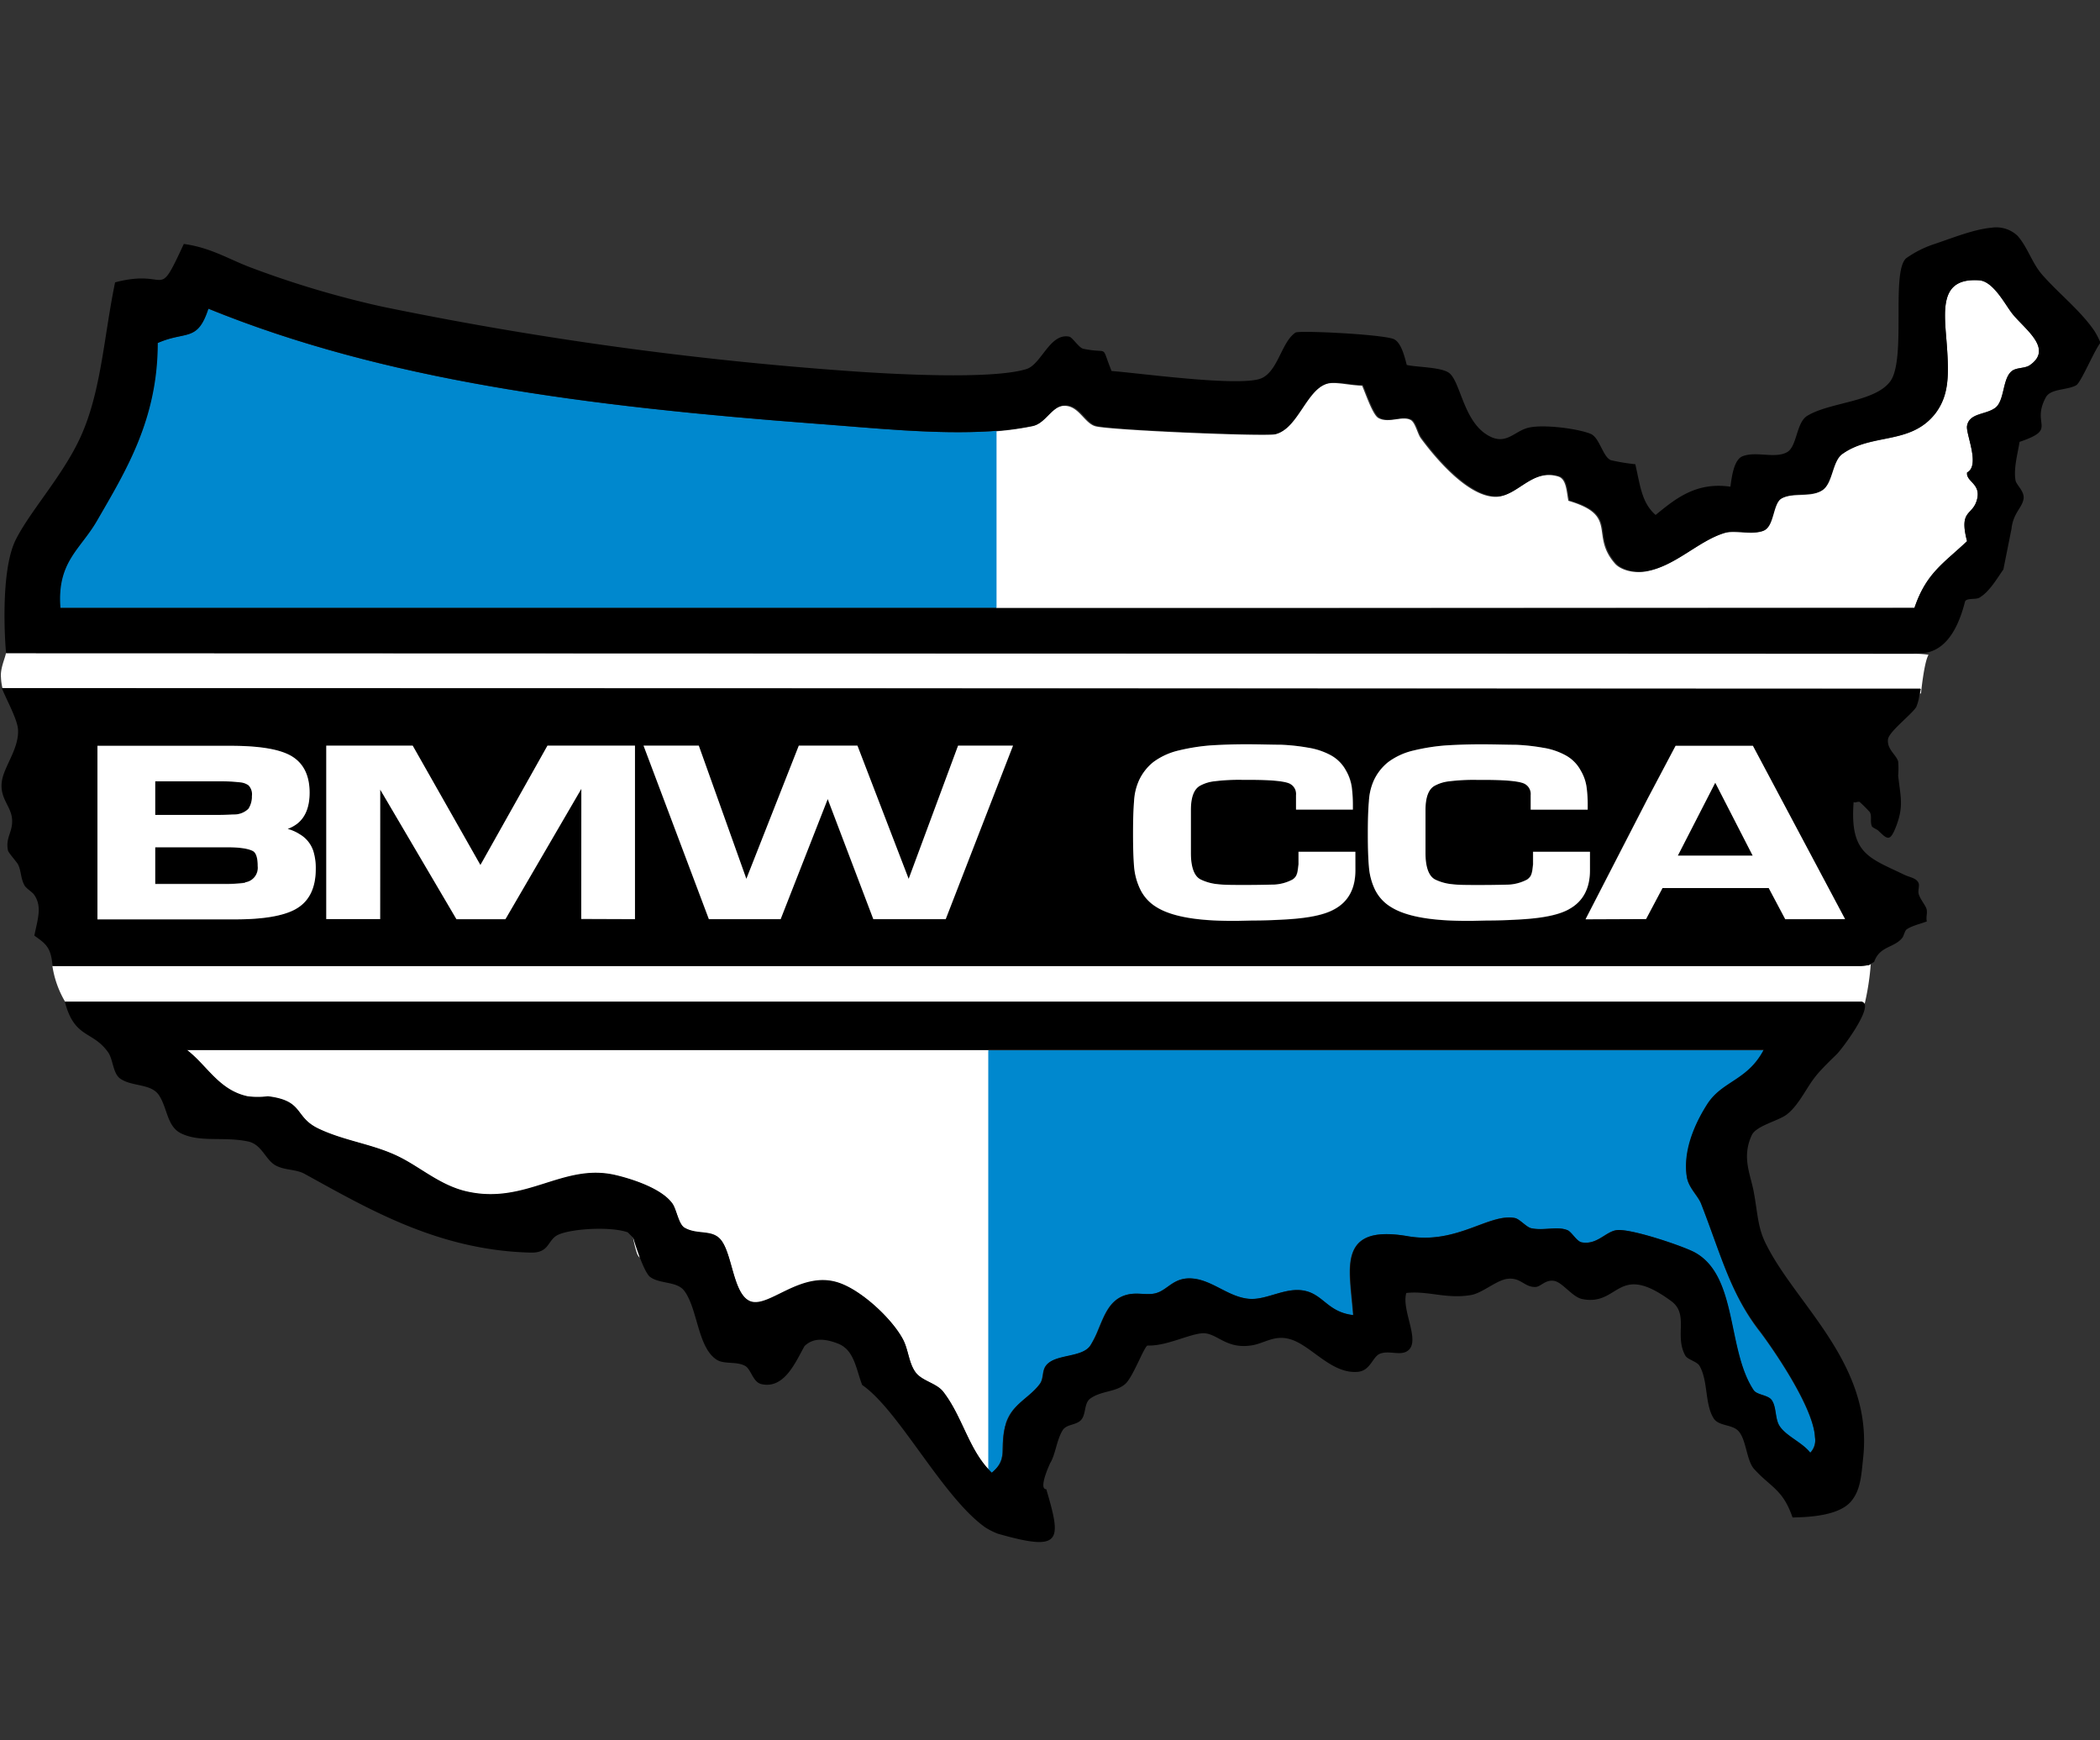 <svg id="Layer_1" data-name="Layer 1" xmlns="http://www.w3.org/2000/svg" viewBox="0 0 414 343"><rect x="0" y="0" width="414" height="343" fill="#333333" stroke="none"/><defs><style>.cls-1{fill:none;}.cls-2{fill:#fff;}.cls-3{fill:#0088ce;}</style></defs><polygon class="cls-1" points="216.5 262.26 216.5 262.25 216.5 262.25 216.5 262.26"/><path class="cls-2" d="M366.75,190.4l-356.42,0a19.51,19.51,0,0,0,2.53,7.08H366.77a.78.78,0,0,1,.82.45,50.23,50.23,0,0,0,1.22-7.93l-.36.22A16,16,0,0,1,366.75,190.4Z"/><path class="cls-2" d="M1.19,128.73s0-.07,0-.2h0c0,.83-1.19,3.11-1,5a10.92,10.92,0,0,0,.31,2.16c77,0,329,.1,378.2.1a8.43,8.43,0,0,0-.17.9h.18s.6-6.22,1.49-7.62a16,16,0,0,0-3.08-.2C340,128.84,1.19,128.73,1.19,128.73Z"/><path class="cls-2" d="M124.82,244a22.44,22.44,0,0,0,.76,3.06,2.61,2.61,0,0,0,.56.87,18.12,18.12,0,0,0-1.21-3.82Z"/><path class="cls-2" d="M36.84,207c3.93,3,6.29,7.95,12,9.17a15.26,15.26,0,0,0,4,0c7.18.87,5.09,4.06,10,6.38,5.24,2.49,10.85,3,15.94,5.58,4.15,2.06,8.06,5.58,13.16,6.77,11.78,2.75,19.07-5.66,29.49-3.19,3.74.89,9.15,2.77,11.16,5.59.81,1.14,1.21,4.09,2.4,4.77,2.53,1.47,5.44.26,7.17,2.4,2.24,2.78,2.38,10.36,5.58,12,3.62,1.8,10-6,17.54-3.59,4.6,1.48,10.61,7.11,12.75,11.16,1.07,2,1.12,4.52,2.39,6.37s4.2,2.2,5.58,4c3.66,4.74,4.93,11,8.92,15.28V207Z"/><path class="cls-2" d="M377.42,119.82c2.32-6.9,5.8-8.82,10.37-13.16-1.68-6.43,1.19-4.88,2-8.36.63-2.82-1.75-3.25-2-4.79v-.39c2.67-1.35-.28-7.62,0-9.18.44-2.61,3.78-2.22,5.57-3.57s1.39-5.68,3.2-7.19c.91-.79,2.57-.52,3.58-1.19,4.89-3.34-1.29-7.3-3.58-10.36-1.36-1.81-3.64-6.19-6.38-6.38-8-.55-6.89,6-6.38,12.75.46,6.3.36,10-2.39,13.55-4.85,6.26-12.44,3.77-18.34,8-2.05,1.44-1.8,5.76-4,7.17s-5.73.29-8,1.6c-1.79,1-1.43,5.61-3.59,6.37-2.4.84-5.46-.25-7.57.4-5.23,1.58-9.79,6.63-15.55,7.57-2.55.41-5-.42-6-1.59-5-5.72.84-9.42-9.17-12.36-.37-1.82-.37-4.29-2-4.78-5.28-1.61-8.16,4-12.35,4-5.58,0-12.14-8-14.75-11.56-.64-.86-1.09-3.13-2-3.59-1.71-.9-4.37.76-6.38-.4-1.14-.66-2.63-5.18-3.19-6.37-2.22,0-5.12-.79-6.77-.4-4.3,1-6,8.87-10.37,10-1.91.48-32.79-.81-35.47-1.6-2.23-.65-3.31-4.28-6.38-4-2.34.21-3.58,3.48-6,4a58.74,58.74,0,0,1-7.15,1l0,34.92Z"/><path class="cls-3" d="M195.17,85c-10.78.67-23.06-.64-33.78-1.44C115.26,80.08,75.66,74.94,41,60.83c-2.13,6.66-4.33,4.3-10,6.77,0,15.08-6.28,25.24-12,35.08-3.29,5.67-7.89,8.08-7.18,17.14H196.46l0-34.92Z"/><path d="M46.19,160.49A4,4,0,0,0,49,159.38a4.37,4.37,0,0,0,.7-2.53,2.55,2.55,0,0,0-.67-2.11,3.35,3.35,0,0,0-1.59-.58,34.06,34.06,0,0,0-4.2-.21H30.6v6.63H43.07C44.6,160.58,45.61,160.53,46.19,160.49Z"/><polygon points="330.77 168.65 345.53 168.65 338.15 154.27 330.77 168.65"/><path d="M49.9,167.78c-.63-.36-2-.77-5.08-.77H30.6v7.14H44.28a26.24,26.24,0,0,0,4-.24,2.89,2.89,0,0,0,2.48-3.18C50.81,169.23,50.51,168.27,49.9,167.78Z"/><path d="M379.82,179.21c-.2-.79-1.45-2.18-1.6-3.19-.1-.59.23-1.47,0-2-.46-1-1.71-1.07-2.79-1.6-7-3.38-10.78-4.12-10-14.34.39.25.76-.18,1.2,0a26.68,26.68,0,0,1,2,2c.44.82,0,1.78.4,2.79.1.22,1,.63,1.2.79,1.83,1.75,2.35,2.41,3.58-.79,1.56-4.08.83-5.91.4-10a17.33,17.33,0,0,0,0-2.79c-.39-1.34-2.25-2.4-2-4.38.19-1.51,4.81-5,5.58-6.38a8.78,8.78,0,0,0,.63-2.69,8.43,8.43,0,0,1,.17-.9c-49.2,0-301.23-.1-378.2-.1H.36c.87,2.19,3,6,3.19,8.08.27,3.83-2.8,7.35-3.19,10.36-.43,3.22,1.72,4.74,2,7.18.3,2.66-1.33,3.73-.79,6.37.09.47,1.73,2.26,2,2.79.64,1.33.47,2.54,1.2,4,.37.74,1.54,1.32,2,2,1.56,2.32.66,4.73,0,8,2.28,1.63,3.29,2.3,3.59,6l356.42,0a16,16,0,0,0,1.7-.21l.36-.22.64-.4c1.08-3.16,4-2.72,5.58-4.78.24-.32.48-1.37.8-1.6,1-.73,2.9-1.15,4-1.59C379.66,180.83,380,180,379.82,179.21Zm-321.57,0c-2.4,1.31-6.39,2-11.88,2H19.21V147H45.43c5.85,0,9.84.71,12.18,2.16S61,152.93,61,156.24c0,2.77-.81,4.81-2.4,6.08a7.15,7.15,0,0,1-1.93,1.06,8.39,8.39,0,0,1,2.41,1.07,6,6,0,0,1,2.63,3.17,11.26,11.26,0,0,1,.51,3.63C62.26,175.05,60.91,177.72,58.25,179.18Zm66.93,2-10.59,0,0-25.65-15,25.69H90L75,155.63v25.53H64.32V147h17L94.71,170.5,107.93,147h17.25Zm61.26,0H172.17l-9-23.67-9.28,23.67H139.75L126.87,147h10.89l9.38,26.26L157.48,147H169l10.1,26.27L188.88,147h10.83Zm80.8-9.64c0,3.6-1.39,6.18-4.15,7.67-2,1.15-5.34,1.81-10.34,2.05-1.54.09-3.45.13-5.83.17l-2.94.07-1.06,0c-7.2,0-12.12-.91-15-2.78a8.3,8.3,0,0,1-3.13-3.51,12.69,12.69,0,0,1-1.16-4.44c-.13-1.55-.2-3.72-.2-6.45s.07-5,.2-6.42a11.26,11.26,0,0,1,1-4.17,10,10,0,0,1,2.79-3.55,13.57,13.57,0,0,1,5-2.29,39.74,39.74,0,0,1,6.28-1c2.45-.15,4.74-.22,7-.22,2.81,0,5.07.05,6.91.09a39.86,39.86,0,0,1,5.33.58,13.91,13.91,0,0,1,4.45,1.48,7.46,7.46,0,0,1,3,3,9.11,9.11,0,0,1,1.16,3.34,27.57,27.57,0,0,1,.21,3.55v.83H255.45v-2.87a2.25,2.25,0,0,0-1.08-2.15c-.6-.39-2.46-.84-8-.84h-1.42a39,39,0,0,0-5.67.29,7.52,7.52,0,0,0-2.88.94c-1.11.68-1.68,2.27-1.68,4.71v8.5c0,2,.34,4.48,2,5.23a9.58,9.58,0,0,0,3.25.89c1.2.11,2.91.16,5.52.16,3.23,0,5,0,5.74-.08a8.6,8.6,0,0,0,3.54-1,2.29,2.29,0,0,0,.67-.68,3.21,3.21,0,0,0,.31-.9c.06-.35.12-.84.19-1.41,0-.31,0-.62,0-.91s0-.5,0-.73v-.84h11.24Zm42.1,7.67c-2.06,1.15-5.35,1.81-10.35,2.05-1.53.09-3.44.13-5.83.17l-2.93.07-1.06,0c-7.2,0-12.12-.91-15-2.78a8.24,8.24,0,0,1-3.13-3.51,12.61,12.61,0,0,1-1.16-4.44c-.14-1.55-.21-3.72-.21-6.45s.07-4.95.21-6.42a11.36,11.36,0,0,1,1-4.18,10,10,0,0,1,2.79-3.54,13.42,13.42,0,0,1,5-2.29,39.93,39.93,0,0,1,6.28-1c2.45-.15,4.74-.22,7-.22,2.8,0,5.06.05,6.91.09a40,40,0,0,1,5.33.58,13.68,13.68,0,0,1,4.44,1.48,7.4,7.4,0,0,1,3,3,8.83,8.83,0,0,1,1.17,3.35,25.5,25.5,0,0,1,.21,3.54v.83H301.7v-2.87a2.25,2.25,0,0,0-1.08-2.15c-.6-.39-2.46-.84-8-.84h-1.42a39,39,0,0,0-5.67.29,7.63,7.63,0,0,0-2.89.94c-1.11.69-1.68,2.27-1.68,4.71v8.5c0,2,.35,4.47,2,5.24a9.73,9.73,0,0,0,3.25.88c1.19.11,2.9.16,5.52.16,3.36,0,5.11,0,5.74-.08a8.78,8.78,0,0,0,3.53-1,2.48,2.48,0,0,0,.68-.69,3.12,3.12,0,0,0,.3-.89c.07-.35.13-.82.19-1.42,0-.31,0-.62,0-.91s0-.5,0-.73v-.84h11.25v3.66C313.49,175.12,312.09,177.7,309.34,179.19Zm42.6,2L348.69,175H327.75l-3.24,6.11H312.58l12.24-23.77L330.33,147h15.24l18.17,34.2Z"/><path class="cls-2" d="M59.12,164.45a8.39,8.39,0,0,0-2.41-1.07,7.15,7.15,0,0,0,1.93-1.06c1.59-1.27,2.4-3.31,2.4-6.08,0-3.31-1.15-5.71-3.43-7.13S51.28,147,45.43,147H19.21v34.21H46.37c5.49,0,9.48-.67,11.88-2,2.66-1.46,4-4.13,4-7.93a11.26,11.26,0,0,0-.51-3.63A6,6,0,0,0,59.12,164.45ZM30.6,154H43.2a34.06,34.06,0,0,1,4.2.21,3.35,3.35,0,0,1,1.59.58,2.55,2.55,0,0,1,.67,2.11,4.37,4.37,0,0,1-.7,2.53,4,4,0,0,1-2.77,1.11c-.58,0-1.59.09-3.12.09H30.6Zm17.73,20a26.24,26.24,0,0,1-4,.24H30.6V167H44.82c3.06,0,4.45.41,5.08.77s.91,1.45.91,2.95A2.89,2.89,0,0,1,48.33,173.91Z"/><polygon class="cls-2" points="81.36 146.96 64.32 146.96 64.32 181.16 74.94 181.16 74.95 155.63 89.98 181.16 99.65 181.16 114.61 155.47 114.59 181.12 125.18 181.16 125.18 146.96 107.93 146.96 94.71 170.5 81.36 146.96"/><polygon class="cls-2" points="153.9 181.16 163.18 157.49 172.17 181.16 186.44 181.16 199.71 146.96 188.88 146.96 179.14 173.23 169.04 146.96 157.48 146.96 147.14 173.22 137.76 146.96 126.87 146.96 139.75 181.16 153.9 181.16"/><path class="cls-2" d="M224.75,175.21a8.3,8.3,0,0,0,3.13,3.51c2.92,1.87,7.84,2.78,15,2.78l1.06,0,2.94-.07c2.38,0,4.29-.08,5.83-.17,5-.24,8.29-.9,10.34-2.05,2.76-1.49,4.15-4.07,4.15-7.67v-3.66H256v.84c0,.23,0,.47,0,.73s0,.6,0,.91c-.07.57-.13,1.06-.19,1.41a3.21,3.21,0,0,1-.31.9,2.29,2.29,0,0,1-.67.68,8.6,8.6,0,0,1-3.54,1c-.77,0-2.51.08-5.74.08-2.61,0-4.32,0-5.52-.16a9.58,9.58,0,0,1-3.25-.89c-1.66-.75-2-3.26-2-5.23v-8.5c0-2.44.57-4,1.68-4.71a7.52,7.52,0,0,1,2.88-.94,39,39,0,0,1,5.67-.29h1.42c5.55,0,7.41.45,8,.84a2.25,2.25,0,0,1,1.08,2.15v2.87H266.7v-.83a27.57,27.57,0,0,0-.21-3.55,9.11,9.11,0,0,0-1.16-3.34,7.46,7.46,0,0,0-3-3,13.91,13.91,0,0,0-4.45-1.48,39.86,39.86,0,0,0-5.33-.58c-1.84,0-4.1-.09-6.91-.09-2.28,0-4.57.07-7,.22a39.74,39.74,0,0,0-6.28,1,13.57,13.57,0,0,0-5,2.29,10,10,0,0,0-2.79,3.55,11.26,11.26,0,0,0-1,4.17c-.13,1.46-.2,3.62-.2,6.42s.07,4.9.2,6.45A12.69,12.69,0,0,0,224.75,175.21Z"/><path class="cls-2" d="M271,175.21a8.24,8.24,0,0,0,3.13,3.51c2.92,1.87,7.84,2.78,15,2.78l1.06,0,2.93-.07c2.39,0,4.3-.08,5.83-.17,5-.24,8.29-.9,10.35-2.05,2.75-1.49,4.15-4.07,4.15-7.67v-3.66H302.24v.84c0,.23,0,.48,0,.73s0,.6,0,.91c-.06.6-.12,1.07-.19,1.42a3.12,3.12,0,0,1-.3.89,2.48,2.48,0,0,1-.68.69,8.78,8.78,0,0,1-3.53,1c-.63,0-2.38.08-5.74.08-2.62,0-4.33,0-5.52-.16a9.73,9.73,0,0,1-3.25-.88c-1.66-.77-2-3.27-2-5.24v-8.5c0-2.44.57-4,1.68-4.71a7.63,7.63,0,0,1,2.89-.94,39,39,0,0,1,5.67-.29h1.42c5.55,0,7.41.45,8,.84a2.25,2.25,0,0,1,1.08,2.15v2.87H313v-.83a25.5,25.5,0,0,0-.21-3.54,8.83,8.83,0,0,0-1.17-3.35,7.4,7.4,0,0,0-3-3,13.68,13.68,0,0,0-4.44-1.48,40,40,0,0,0-5.33-.58c-1.85,0-4.11-.09-6.91-.09-2.28,0-4.57.07-7,.22a39.93,39.93,0,0,0-6.28,1,13.42,13.42,0,0,0-5,2.29,10,10,0,0,0-2.79,3.54,11.36,11.36,0,0,0-1,4.18c-.14,1.47-.21,3.63-.21,6.42s.07,4.9.21,6.45A12.61,12.61,0,0,0,271,175.21Z"/><path class="cls-2" d="M324.51,181.15l3.24-6.11h20.94l3.25,6.11h11.8L345.57,147H330.33l-5.51,10.43-12.24,23.77Zm13.64-26.88,7.38,14.38H330.77Z"/><path d="M412.89,65.21c-2.81-4.09-7.12-7.42-10.36-11.15-1.93-2.24-2.82-5.36-4.78-7.58a6.11,6.11,0,0,0-5.18-1.59c-3.45.31-7.61,2-11.16,3.19a21,21,0,0,0-5.58,2.79c-3.11,2.54.06,19.92-3.19,24.31-3.05,4.09-11.86,4.06-16.34,6.77-2.21,1.33-2,6.07-4,7.18-2.4,1.32-6.09-.26-8.77.8-1.79.69-2.17,4.46-2.39,6-6.82-1-10.92,2.45-14.75,5.57-2.75-2.43-3-5.67-4-10a39.16,39.16,0,0,1-4.79-.79c-1.6-.59-2.24-4.45-4-5.19-2.51-1.05-9.44-1.94-12.35-1.2s-4.5,3.81-8.37,1.2c-4.42-3-5-10.29-7.18-12-1.56-1.19-6.5-1.13-8.37-1.59-.43-1.67-1.15-4.71-2.79-5.18-3.19-.93-18.47-1.64-19.13-1.2-2.88,1.88-3.49,8.1-7.18,9.17-5,1.42-24-1.23-29.09-1.59-2.21-5.46-.3-3.29-5.58-4.39-.88-.19-2.13-2.27-2.79-2.39-3.8-.74-5.46,5.44-8.38,6.38-6.78,2.14-26.87,1-35.07.4A702.82,702.82,0,0,1,75.3,60.43a189.53,189.53,0,0,1-25.51-7.57c-4.56-1.66-8-4-13.55-4.78-5.42,11.67-2.64,4.72-13.55,7.57C20.57,65.85,20,76.42,16.31,85.14,13,93.08,6.17,100.35,3.16,106.27,0,112.41,1,126.66,1.18,128.53c0,.13,0,.2,0,.2s338.79.11,375.85.11h.78c3,0,7.21-1,9.57-10.22.21-.81,2.05-.4,2.79-.79,2-1.13,3.45-3.71,4.78-5.58l1.6-8c.34-3.19,2.16-4.18,2.39-6,.17-1.46-1.45-2.67-1.6-3.59-.4-2.41.46-5.32.8-7.57,7.68-2.58,2.18-3.24,5.18-8.77.94-1.76,4.19-1.37,6-2.39.94-.55,3.62-7,4.78-8.38A17.19,17.19,0,0,0,412.89,65.21ZM400.14,72c-1,.67-2.67.4-3.58,1.19-1.81,1.51-1.29,5.72-3.2,7.19s-5.13,1-5.57,3.57c-.28,1.56,2.67,7.83,0,9.18v.39c.24,1.54,2.62,2,2,4.79-.8,3.48-3.67,1.93-2,8.36-4.57,4.34-8.05,6.26-10.37,13.16H11.92c-.71-9.06,3.89-11.47,7.18-17.14,5.68-9.84,12-20,12-35.08,5.63-2.47,7.83-.11,10-6.77,34.64,14.11,74.24,19.25,120.37,22.72,10.72.8,23,2.11,33.78,1.44l1.32-.09a58.74,58.74,0,0,0,7.15-1c2.4-.49,3.64-3.76,6-4,3.07-.31,4.15,3.32,6.38,4,2.68.79,33.56,2.08,35.47,1.6,4.4-1.09,6.07-9,10.37-10,1.65-.39,4.55.4,6.77.4.56,1.19,2.05,5.71,3.19,6.37,2,1.16,4.67-.5,6.38.4.9.46,1.35,2.73,2,3.59,2.61,3.55,9.17,11.54,14.75,11.56,4.19,0,7.07-5.6,12.35-4,1.63.49,1.63,3,2,4.78,10,2.94,4.21,6.64,9.17,12.36,1,1.17,3.42,2,6,1.59,5.76-.94,10.32-6,15.55-7.57,2.11-.65,5.17.44,7.57-.4,2.16-.76,1.8-5.35,3.59-6.37,2.24-1.31,5.89-.26,8-1.6s1.93-5.73,4-7.17c5.9-4.21,13.49-1.72,18.34-8C384.16,78,384.26,74.3,383.8,68c-.51-6.72-1.6-13.3,6.38-12.75,2.74.19,5,4.57,6.38,6.38C398.85,64.69,405,68.65,400.14,72Z"/><path class="cls-1" d="M36.84,207c3.93,3,6.29,7.95,12,9.17a15.26,15.26,0,0,0,4,0c7.18.87,5.09,4.06,10,6.38,5.24,2.49,10.85,3,15.94,5.58,4.15,2.06,8.06,5.58,13.16,6.77,11.78,2.75,19.07-5.66,29.49-3.19,3.74.89,9.15,2.77,11.16,5.59.81,1.14,1.21,4.09,2.4,4.77,2.53,1.47,5.44.26,7.17,2.4,2.24,2.78,2.38,10.36,5.58,12,3.62,1.8,10-6,17.54-3.59,4.6,1.48,10.61,7.11,12.75,11.16,1.07,2,1.12,4.52,2.39,6.37s4.2,2.2,5.58,4c3.66,4.74,4.93,11,8.92,15.28V207Z"/><path class="cls-1" d="M336.58,217.77c-1.78,2.78-4.2,7.48-4.16,12.29,0-4.81,2.38-9.5,4.16-12.28,2.95-4.65,8-4.64,11.16-10.76h0C344.54,213.12,339.52,213.12,336.58,217.77Z"/><path class="cls-1" d="M198.31,280.62a8.83,8.83,0,0,1,2-3.33,7.86,7.86,0,0,0-2,3.28S198.32,280.61,198.31,280.62Z"/><path class="cls-1" d="M195.65,290.19l0,0-.1.08Z"/><path class="cls-1" d="M196.67,289.12a.79.79,0,0,1-.12.15A1.58,1.58,0,0,0,196.67,289.12Z"/><path class="cls-1" d="M196.29,289.57c-.08.09-.17.17-.26.26C196.12,289.74,196.21,289.66,196.29,289.57Z"/><path class="cls-1" d="M222.18,255.24c-3.36.87-4.41,4-5.68,7h0a19.51,19.51,0,0,1-1.49,3c-1.64,2.52-7,1.63-8.77,4-.81,1.05-.41,2.5-1.2,3.58-1.32,1.8-3.19,2.91-4.69,4.5v0c1.5-1.59,3.37-2.7,4.69-4.5.79-1.09.39-2.53,1.2-3.59,1.76-2.35,7.13-1.47,8.77-4a19.4,19.4,0,0,0,1.49-2.95h0c1.27-3,2.32-6.13,5.68-7,2.16-.58,4.15.25,6-.4l.47-.19-.47.18C226.33,255.48,224.34,254.66,222.18,255.24Z"/><path class="cls-1" d="M246.5,256c-4.08-.23-7.25-3.57-11.17-4h0c3.92.42,7.09,3.77,11.17,4,3.44.17,7-2.37,10.76-1.6s4.56,4.22,9.56,4.79h0c-5-.57-5.87-4-9.56-4.79S249.94,256.21,246.5,256Z"/><path class="cls-1" d="M350.92,281.14c-1-1.43-.63-3.78-1.59-5.18-.72-1-2.94-1-3.59-2-5.28-8-3.11-22.45-11.56-27.11-2.18-1.2-12.88-4.85-15.54-4.38-2.13.36-3.79,2.92-6.77,2.39-1-.17-2-2.08-2.79-2.39-2.07-.86-4.68.15-7.19-.4-.93-.21-2.27-1.82-3.18-2-5.08-1-11.41,5.27-21.12,3.59-9.36-1.63-11.34,1.77-11.42,6.8.08-5,2.07-8.41,11.42-6.79,9.71,1.68,16-4.61,21.12-3.58.91.17,2.25,1.78,3.18,2,2.51.56,5.12-.46,7.19.4.75.32,1.82,2.22,2.79,2.39,3,.53,4.64-2,6.77-2.39,2.66-.47,13.36,3.18,15.54,4.39,8.45,4.66,6.28,19.16,11.56,27.11.65,1,2.87.93,3.59,2,1,1.39.63,3.75,1.59,5.17,1.3,2,4.46,3.19,6,5.19a3.51,3.51,0,0,0,1-2.88,3.47,3.47,0,0,1-1,2.86C355.38,284.32,352.22,283.09,350.92,281.14Z"/><path class="cls-3" d="M335.38,237.32c-.62-1.57-2.45-3.13-2.79-5.19a12,12,0,0,1-.17-2.07c0-4.81,2.38-9.51,4.16-12.29,2.94-4.65,8-4.65,11.15-10.75H194.83v82.64c.21.22.42.45.65.67l.09-.08.1-.08c.13-.11.25-.23.36-.34s.18-.17.26-.26l.26-.3a.79.79,0,0,0,.12-.15c1.75-2.32.39-4.52,1.6-8.36,0-.05,0-.09,0-.14s0,0,0-.05a7.86,7.86,0,0,1,2-3.28v0c1.5-1.59,3.37-2.7,4.69-4.5.79-1.08.39-2.53,1.2-3.58,1.76-2.36,7.13-1.47,8.77-4a19.51,19.51,0,0,0,1.49-3h0c1.27-3,2.32-6.13,5.68-7,2.16-.58,4.15.24,6-.4l.47-.18c2-.94,3.22-3,6.67-2.6h0c3.92.42,7.09,3.76,11.17,4,3.44.17,7-2.37,10.76-1.6s4.56,4.22,9.56,4.79c-.22-3-.69-6.12-.65-8.75.08-5,2.06-8.43,11.42-6.8,9.71,1.68,16-4.61,21.12-3.59.91.17,2.25,1.78,3.18,2,2.51.55,5.12-.46,7.19.4.75.31,1.82,2.22,2.79,2.39,3,.53,4.64-2,6.77-2.39,2.66-.47,13.36,3.18,15.54,4.38,8.45,4.66,6.28,19.16,11.56,27.11.65,1,2.87.94,3.59,2,1,1.4.63,3.75,1.59,5.18,1.3,1.95,4.46,3.18,6,5.18a3.47,3.47,0,0,0,1-2.86c-.28-6.64-10.08-20-10.91-21C341.12,255,339.29,247.3,335.38,237.32Z"/><path d="M195.88,290l.15-.15c-.11.11-.23.23-.36.34Z"/><path d="M196.55,289.27l-.26.3A3.48,3.48,0,0,0,196.55,289.27Z"/><path d="M345.74,234.92c-.64-3.46-2.41-6.8-.4-11.16.84-1.84,5.09-2.79,6.78-4,2.13-1.53,3.66-4.61,5.18-6.78a21.37,21.37,0,0,1,2-2.39c.94-1,1.81-1.83,2.79-2.79s6.27-8,5.51-9.92a.78.78,0,0,0-.82-.45h-354c1.91,7.36,5.47,5.63,8.55,10,1,1.47.92,4.16,2.39,5.18,2.28,1.59,6,.93,7.57,3.19,1.72,2.49,1.59,6.21,4.39,7.58,3.78,1.85,8.32.6,13.15,1.59,2.84.56,3.46,3.66,5.58,4.78,1.78.93,3.95.7,5.58,1.59,12.44,6.82,26.32,15.11,44.64,15.55,3.87.09,3.21-2.62,5.58-3.59,2.77-1.16,10.3-1.58,13.55-.4l1.09,1.09c.39,1.5,2.17,6.84,3.3,7.69,2,1.46,5.32.8,6.78,2.78,2.65,3.61,2.6,11.14,6.37,13.55,1.44.93,3.89.28,5.58,1.2,1.2.65,1.52,3.18,3.19,3.59,4.61,1.1,6.86-4.56,8.55-7.5,1.32-1.26,3.23-1.79,6.6-.47,3.18,1.25,3.52,4.91,4.75,8.15,7.23,4.95,15.9,22.21,24.34,28.12a14,14,0,0,0,2.39,1.19c12.74,3.65,12.56,1.43,9.57-8.76-1.67,0,.77-5.16.79-5.19,1-1.62,1.25-4.48,2.4-6.38.76-1.28,2.55-1,3.59-2,1.17-1.17.54-3.42,2-4.38,2.2-1.49,4.93-1.18,6.78-2.79,1.56-1.4,3.63-7.18,4.38-7.58h.4c3.9,0,8.82-2.77,11.16-2.39,2.52.42,4.22,3,8.77,2.39,2.71-.34,4.67-2.26,8-1.19,4.1,1.32,8,6.84,13.15,6.37,2.53-.23,2.88-3,4.39-3.58,1.71-.65,3.75.35,5.17-.4,3.16-1.67-1.07-8.07,0-11.56,4.26-.48,7.94,1.24,12.77.4,2.26-.4,5-2.93,7.17-3.19,2.65-.33,3.35,1.72,5.58,1.6,1-.07,1.9-1.47,3.59-1.2s3.59,3.19,5.58,3.59c7.36,1.46,6.81-7.5,17.53.4,3.56,2.61.58,6.83,2.79,10.76.43.76,2.31,1.16,2.79,2,1.73,3,1,7.5,2.79,10.36,1,1.53,3.5,1.16,4.78,2.39,1.66,1.6,1.65,5.87,3.19,7.58,3.28,3.62,5.68,4,7.58,9.56,3.82-.06,9.25-.47,11.55-3.19,1.86-2.22,2-5,2.39-8.76,1.89-18.31-13.17-29.91-19.13-41.86C346.5,242,346.54,239.23,345.74,234.92Zm11.16,51.42c-1.52-2-4.68-3.24-6-5.19-1-1.42-.63-3.78-1.59-5.17-.72-1.06-2.94-1-3.59-2-5.28-7.95-3.11-22.45-11.56-27.11-2.18-1.21-12.88-4.86-15.54-4.39-2.13.37-3.79,2.92-6.77,2.39-1-.17-2-2.07-2.79-2.39-2.07-.86-4.68.16-7.19-.4-.93-.2-2.27-1.81-3.18-2-5.08-1-11.41,5.26-21.12,3.58-9.35-1.62-11.34,1.76-11.42,6.79,0,2.63.44,5.71.65,8.75h0c-5-.57-5.87-4-9.56-4.79s-7.32,1.77-10.76,1.6c-4.08-.22-7.25-3.57-11.17-4h0c-3.45-.37-4.71,1.66-6.67,2.6l-.47.19c-1.83.65-3.82-.18-6,.4-3.36.87-4.41,4-5.68,7h0a19.4,19.4,0,0,1-1.49,2.95c-1.64,2.52-7,1.64-8.77,4-.81,1.06-.41,2.5-1.2,3.59-1.32,1.8-3.19,2.91-4.69,4.5a8.83,8.83,0,0,0-2,3.33c-1.21,3.92.22,6.09-1.64,8.5a1.58,1.58,0,0,1-.12.15,3.48,3.48,0,0,1-.26.3c-.08.09-.17.17-.26.26l-.15.15-.21.19,0,0-.08.06-.09.08c-.23-.22-.44-.45-.65-.67-4-4.29-5.26-10.54-8.92-15.28-1.38-1.79-4.3-2.09-5.58-4s-1.32-4.34-2.39-6.37c-2.14-4-8.15-9.68-12.75-11.16-7.55-2.45-13.92,5.39-17.54,3.59-3.2-1.6-3.34-9.18-5.58-12-1.73-2.14-4.64-.93-7.17-2.4-1.19-.68-1.59-3.63-2.4-4.77-2-2.82-7.42-4.7-11.16-5.59-10.42-2.47-17.71,5.94-29.49,3.19-5.1-1.19-9-4.71-13.16-6.77-5.09-2.54-10.7-3.09-15.94-5.58-4.87-2.32-2.78-5.51-10-6.38a15.26,15.26,0,0,1-4,0c-5.67-1.22-8-6.14-12-9.17h310.9c-3.2,6.12-8.21,6.11-11.16,10.76-1.78,2.78-4.2,7.47-4.16,12.28a13,13,0,0,0,.17,2.06c.34,2.06,2.17,3.61,2.79,5.18,3.91,10,5.74,17.64,11.56,25.11.83,1.07,10.65,14.42,10.91,21A3.51,3.51,0,0,1,356.9,286.34Z"/><path d="M346.94,262.41c-5.82-7.47-7.65-15.12-11.56-25.11-.62-1.57-2.45-3.12-2.79-5.18a13,13,0,0,1-.17-2.06,12,12,0,0,0,.17,2.07c.34,2.06,2.17,3.62,2.79,5.19,3.91,10,5.74,17.63,11.56,25.1.83,1.08,10.63,14.4,10.91,21C357.59,276.83,347.77,263.48,346.94,262.41Z"/><path d="M266.82,259.23h0c-.21-3-.69-6.12-.65-8.75C266.13,253.11,266.6,256.19,266.82,259.23Z"/><path d="M196.67,289.12c1.86-2.41.43-4.58,1.64-8.5,0,.05,0,.09,0,.14C197.06,284.6,198.42,286.8,196.67,289.12Z"/><path d="M347.73,207h0Z"/><path d="M195.57,290.25l-.09.08Z"/></svg>